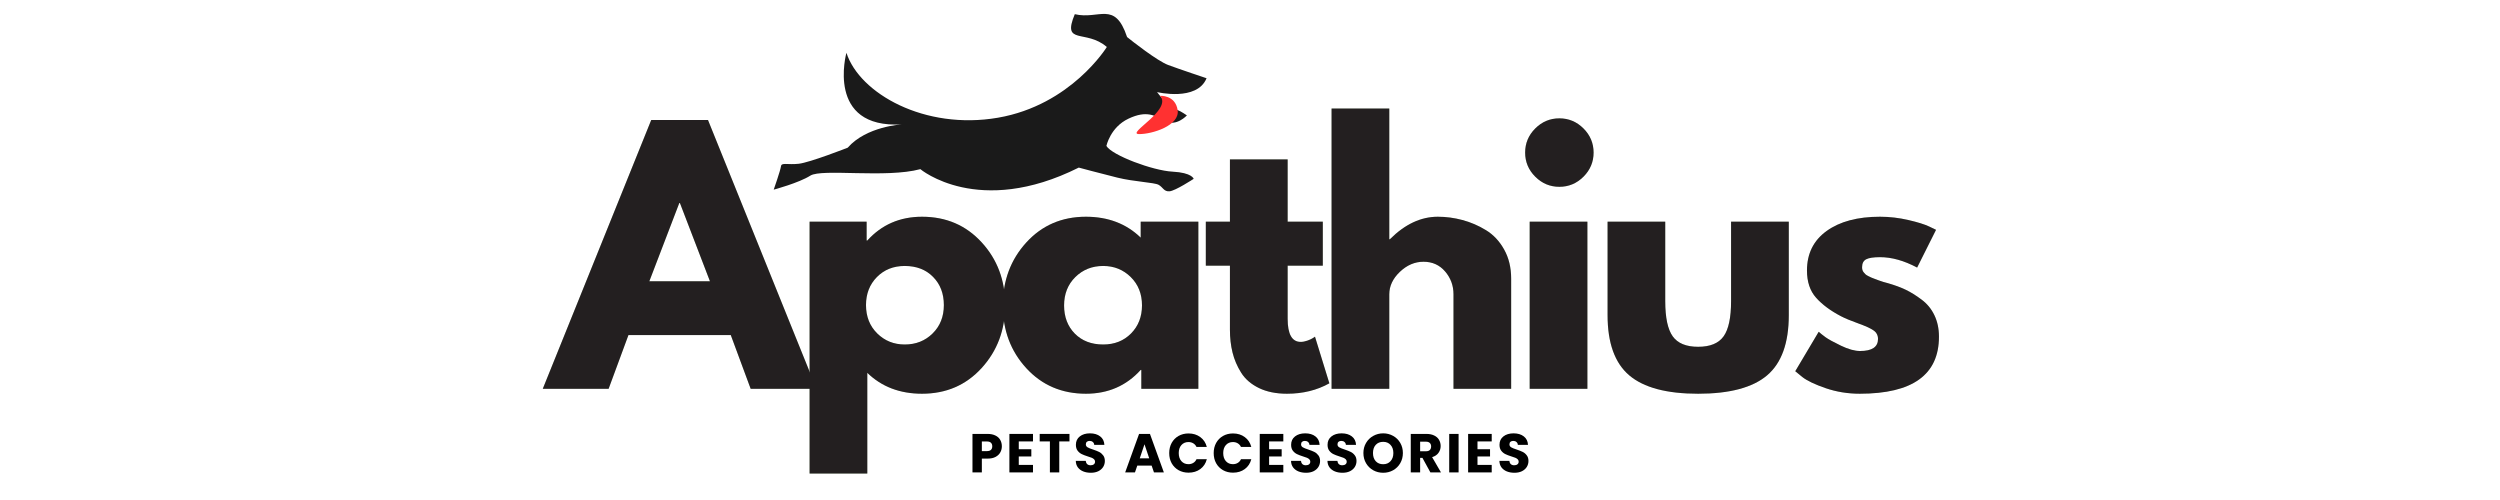<svg xmlns="http://www.w3.org/2000/svg" xmlns:xlink="http://www.w3.org/1999/xlink" width="1000" zoomAndPan="magnify" viewBox="0 0 750 150" height="200" preserveAspectRatio="xMidYMid meet" version="1.0"><defs><g/><clipPath id="66cb21b459"><rect x="0" width="423" y="0" height="121"/></clipPath><clipPath id="77f8c802aa"><path d="M 232.113 4 L 361.863 4 L 361.863 58 L 232.113 58 Z M 232.113 4 " clip-rule="nonzero"/></clipPath><clipPath id="b8a2815a53"><rect x="0" width="172" y="0" height="25"/></clipPath></defs><g transform="matrix(1, 0, 0, 1, 161, 29)"><g clip-path="url(#66cb21b459)"><g fill="#81a969" fill-opacity="0.4"><g transform="translate(4.563, 87.647)"><g><path d="M 46.828 -80.656 L 79.391 0 L 59.641 0 L 53.672 -16.125 L 22.969 -16.125 L 17.016 0 L -2.734 0 L 29.812 -80.656 Z M 47.422 -32.266 L 38.422 -55.719 L 38.219 -55.719 L 29.234 -32.266 Z M 47.422 -32.266 "/></g></g></g><g fill="#81a969" fill-opacity="0.4"><g transform="translate(76.018, 87.647)"><g><path d="M 57.484 -43.938 C 62.18 -38.82 64.531 -32.551 64.531 -25.125 C 64.531 -17.695 62.18 -11.406 57.484 -6.25 C 52.797 -1.102 46.832 1.469 39.594 1.469 C 32.945 1.469 27.473 -0.617 23.172 -4.797 L 23.172 25.422 L 5.859 25.422 L 5.859 -50.156 L 22.969 -50.156 L 22.969 -44.484 L 23.172 -44.484 C 27.473 -49.242 32.945 -51.625 39.594 -51.625 C 46.832 -51.625 52.797 -49.062 57.484 -43.938 Z M 42.766 -16.609 C 45.016 -18.828 46.141 -21.664 46.141 -25.125 C 46.141 -28.582 45.062 -31.398 42.906 -33.578 C 40.758 -35.766 37.926 -36.859 34.406 -36.859 C 31.02 -36.859 28.234 -35.75 26.047 -33.531 C 23.867 -31.312 22.781 -28.508 22.781 -25.125 C 22.781 -21.664 23.906 -18.828 26.156 -16.609 C 28.406 -14.398 31.156 -13.297 34.406 -13.297 C 37.738 -13.297 40.523 -14.398 42.766 -16.609 Z M 42.766 -16.609 "/></g></g></g><g fill="#81a969" fill-opacity="0.4"><g transform="translate(137.6, 87.647)"><g><path d="M 9.281 -6.203 C 4.594 -11.316 2.25 -17.586 2.25 -25.016 C 2.25 -32.453 4.594 -38.742 9.281 -43.891 C 13.977 -49.047 19.941 -51.625 27.172 -51.625 C 33.828 -51.625 39.305 -49.535 43.609 -45.359 L 43.609 -50.156 L 60.906 -50.156 L 60.906 0 L 43.797 0 L 43.797 -5.672 L 43.609 -5.672 C 39.305 -0.91 33.828 1.469 27.172 1.469 C 19.941 1.469 13.977 -1.086 9.281 -6.203 Z M 24 -33.531 C 21.75 -31.312 20.625 -28.473 20.625 -25.016 C 20.625 -21.566 21.695 -18.75 23.844 -16.562 C 26 -14.383 28.836 -13.297 32.359 -13.297 C 35.742 -13.297 38.531 -14.398 40.719 -16.609 C 42.906 -18.828 44 -21.633 44 -25.031 C 44 -28.477 42.875 -31.312 40.625 -33.531 C 38.375 -35.75 35.617 -36.859 32.359 -36.859 C 29.035 -36.859 26.25 -35.75 24 -33.531 Z M 24 -33.531 "/></g></g></g><g fill="#81a969" fill-opacity="0.4"><g transform="translate(199.183, 87.647)"><g><path d="M 8.797 -50.156 L 8.797 -68.828 L 26.109 -68.828 L 26.109 -50.156 L 36.656 -50.156 L 36.656 -36.953 L 26.109 -36.953 L 26.109 -21.016 C 26.109 -16.391 27.41 -14.078 30.016 -14.078 C 30.66 -14.078 31.344 -14.207 32.062 -14.469 C 32.781 -14.727 33.336 -14.988 33.734 -15.25 L 34.312 -15.641 L 38.625 -1.656 C 34.906 0.426 30.664 1.469 25.906 1.469 C 22.645 1.469 19.844 0.898 17.5 -0.234 C 15.156 -1.379 13.379 -2.91 12.172 -4.828 C 10.961 -6.754 10.098 -8.773 9.578 -10.891 C 9.055 -13.016 8.797 -15.285 8.797 -17.703 L 8.797 -36.953 L 1.562 -36.953 L 1.562 -50.156 Z M 8.797 -50.156 "/></g></g></g><g fill="#81a969" fill-opacity="0.4"><g transform="translate(232.613, 87.647)"><g><path d="M 5.859 0 L 5.859 -84.078 L 23.172 -84.078 L 23.172 -44.875 L 23.359 -44.875 C 27.859 -49.375 32.648 -51.625 37.734 -51.625 C 40.211 -51.625 42.672 -51.297 45.109 -50.641 C 47.555 -49.992 49.906 -48.984 52.156 -47.609 C 54.406 -46.242 56.227 -44.305 57.625 -41.797 C 59.031 -39.285 59.734 -36.367 59.734 -33.047 L 59.734 0 L 42.438 0 L 42.438 -28.359 C 42.438 -30.961 41.602 -33.238 39.938 -35.188 C 38.27 -37.145 36.102 -38.125 33.438 -38.125 C 30.832 -38.125 28.469 -37.113 26.344 -35.094 C 24.227 -33.07 23.172 -30.828 23.172 -28.359 L 23.172 0 Z M 5.859 0 "/></g></g></g><g fill="#81a969" fill-opacity="0.4"><g transform="translate(292.045, 87.647)"><g><path d="M 7.531 -78.109 C 9.551 -80.129 11.961 -81.141 14.766 -81.141 C 17.566 -81.141 19.977 -80.129 22 -78.109 C 24.02 -76.086 25.031 -73.676 25.031 -70.875 C 25.031 -68.07 24.02 -65.66 22 -63.641 C 19.977 -61.617 17.566 -60.609 14.766 -60.609 C 11.961 -60.609 9.551 -61.617 7.531 -63.641 C 5.508 -65.66 4.5 -68.07 4.5 -70.875 C 4.5 -73.676 5.508 -76.086 7.531 -78.109 Z M 5.859 -50.156 L 5.859 0 L 23.172 0 L 23.172 -50.156 Z M 5.859 -50.156 "/></g></g></g><g fill="#81a969" fill-opacity="0.4"><g transform="translate(316.384, 87.647)"><g><path d="M 22.188 -50.156 L 22.188 -26.297 C 22.188 -21.348 22.938 -17.828 24.438 -15.734 C 25.938 -13.648 28.477 -12.609 32.062 -12.609 C 35.645 -12.609 38.188 -13.648 39.688 -15.734 C 41.188 -17.828 41.938 -21.348 41.938 -26.297 L 41.938 -50.156 L 59.25 -50.156 L 59.25 -22.094 C 59.25 -13.75 57.082 -7.734 52.75 -4.047 C 48.414 -0.367 41.52 1.469 32.062 1.469 C 22.613 1.469 15.723 -0.367 11.391 -4.047 C 7.055 -7.734 4.891 -13.75 4.891 -22.094 L 4.891 -50.156 Z M 22.188 -50.156 "/></g></g></g><g fill="#81a969" fill-opacity="0.4"><g transform="translate(375.327, 87.647)"><g><path d="M 27.672 -51.625 C 30.535 -51.625 33.367 -51.297 36.172 -50.641 C 38.973 -49.992 41.062 -49.344 42.438 -48.688 L 44.484 -47.703 L 38.812 -36.375 C 34.906 -38.457 31.191 -39.5 27.672 -39.5 C 25.711 -39.5 24.328 -39.285 23.516 -38.859 C 22.703 -38.43 22.297 -37.633 22.297 -36.469 C 22.297 -36.207 22.328 -35.945 22.391 -35.688 C 22.453 -35.426 22.582 -35.18 22.781 -34.953 C 22.977 -34.723 23.156 -34.523 23.312 -34.359 C 23.477 -34.203 23.754 -34.023 24.141 -33.828 C 24.535 -33.629 24.848 -33.477 25.078 -33.375 C 25.305 -33.281 25.68 -33.133 26.203 -32.938 C 26.723 -32.75 27.113 -32.602 27.375 -32.5 C 27.633 -32.406 28.07 -32.258 28.688 -32.062 C 29.312 -31.875 29.785 -31.742 30.109 -31.672 C 32.129 -31.086 33.891 -30.438 35.391 -29.719 C 36.891 -29 38.469 -28.02 40.125 -26.781 C 41.789 -25.551 43.078 -23.988 43.984 -22.094 C 44.898 -20.207 45.359 -18.055 45.359 -15.641 C 45.359 -4.234 37.441 1.469 21.609 1.469 C 18.023 1.469 14.617 0.914 11.391 -0.188 C 8.16 -1.301 5.832 -2.41 4.406 -3.516 L 2.25 -5.281 L 9.281 -17.109 C 9.801 -16.648 10.484 -16.109 11.328 -15.484 C 12.18 -14.867 13.719 -14.023 15.938 -12.953 C 18.156 -11.879 20.078 -11.344 21.703 -11.344 C 25.285 -11.344 27.078 -12.547 27.078 -14.953 C 27.078 -16.066 26.617 -16.93 25.703 -17.547 C 24.797 -18.172 23.25 -18.875 21.062 -19.656 C 18.883 -20.438 17.176 -21.148 15.938 -21.797 C 12.812 -23.43 10.332 -25.273 8.5 -27.328 C 6.676 -29.379 5.766 -32.098 5.766 -35.484 C 5.766 -40.566 7.734 -44.523 11.672 -47.359 C 15.617 -50.203 20.953 -51.625 27.672 -51.625 Z M 27.672 -51.625 "/></g></g></g><g fill="#231f20" fill-opacity="1"><g transform="translate(4.563, 87.647)"><g><path d="M 46.828 -80.656 L 79.391 0 L 59.641 0 L 53.672 -16.125 L 22.969 -16.125 L 17.016 0 L -2.734 0 L 29.812 -80.656 Z M 47.422 -32.266 L 38.422 -55.719 L 38.219 -55.719 L 29.234 -32.266 Z M 47.422 -32.266 "/></g></g></g><g fill="#231f20" fill-opacity="1"><g transform="translate(76.018, 87.647)"><g><path d="M 57.484 -43.938 C 62.18 -38.82 64.531 -32.551 64.531 -25.125 C 64.531 -17.695 62.18 -11.406 57.484 -6.25 C 52.797 -1.102 46.832 1.469 39.594 1.469 C 32.945 1.469 27.473 -0.617 23.172 -4.797 L 23.172 25.422 L 5.859 25.422 L 5.859 -50.156 L 22.969 -50.156 L 22.969 -44.484 L 23.172 -44.484 C 27.473 -49.242 32.945 -51.625 39.594 -51.625 C 46.832 -51.625 52.797 -49.062 57.484 -43.938 Z M 42.766 -16.609 C 45.016 -18.828 46.141 -21.664 46.141 -25.125 C 46.141 -28.582 45.062 -31.398 42.906 -33.578 C 40.758 -35.766 37.926 -36.859 34.406 -36.859 C 31.02 -36.859 28.234 -35.75 26.047 -33.531 C 23.867 -31.312 22.781 -28.508 22.781 -25.125 C 22.781 -21.664 23.906 -18.828 26.156 -16.609 C 28.406 -14.398 31.156 -13.297 34.406 -13.297 C 37.738 -13.297 40.523 -14.398 42.766 -16.609 Z M 42.766 -16.609 "/></g></g></g><g fill="#231f20" fill-opacity="1"><g transform="translate(137.6, 87.647)"><g><path d="M 9.281 -6.203 C 4.594 -11.316 2.25 -17.586 2.25 -25.016 C 2.25 -32.453 4.594 -38.742 9.281 -43.891 C 13.977 -49.047 19.941 -51.625 27.172 -51.625 C 33.828 -51.625 39.305 -49.535 43.609 -45.359 L 43.609 -50.156 L 60.906 -50.156 L 60.906 0 L 43.797 0 L 43.797 -5.672 L 43.609 -5.672 C 39.305 -0.91 33.828 1.469 27.172 1.469 C 19.941 1.469 13.977 -1.086 9.281 -6.203 Z M 24 -33.531 C 21.75 -31.312 20.625 -28.473 20.625 -25.016 C 20.625 -21.566 21.695 -18.75 23.844 -16.562 C 26 -14.383 28.836 -13.297 32.359 -13.297 C 35.742 -13.297 38.531 -14.398 40.719 -16.609 C 42.906 -18.828 44 -21.633 44 -25.031 C 44 -28.477 42.875 -31.312 40.625 -33.531 C 38.375 -35.75 35.617 -36.859 32.359 -36.859 C 29.035 -36.859 26.25 -35.75 24 -33.531 Z M 24 -33.531 "/></g></g></g><g fill="#231f20" fill-opacity="1"><g transform="translate(199.183, 87.647)"><g><path d="M 8.797 -50.156 L 8.797 -68.828 L 26.109 -68.828 L 26.109 -50.156 L 36.656 -50.156 L 36.656 -36.953 L 26.109 -36.953 L 26.109 -21.016 C 26.109 -16.391 27.41 -14.078 30.016 -14.078 C 30.66 -14.078 31.344 -14.207 32.062 -14.469 C 32.781 -14.727 33.336 -14.988 33.734 -15.25 L 34.312 -15.641 L 38.625 -1.656 C 34.906 0.426 30.664 1.469 25.906 1.469 C 22.645 1.469 19.844 0.898 17.5 -0.234 C 15.156 -1.379 13.379 -2.91 12.172 -4.828 C 10.961 -6.754 10.098 -8.773 9.578 -10.891 C 9.055 -13.016 8.797 -15.285 8.797 -17.703 L 8.797 -36.953 L 1.562 -36.953 L 1.562 -50.156 Z M 8.797 -50.156 "/></g></g></g><g fill="#231f20" fill-opacity="1"><g transform="translate(232.613, 87.647)"><g><path d="M 5.859 0 L 5.859 -84.078 L 23.172 -84.078 L 23.172 -44.875 L 23.359 -44.875 C 27.859 -49.375 32.648 -51.625 37.734 -51.625 C 40.211 -51.625 42.672 -51.297 45.109 -50.641 C 47.555 -49.992 49.906 -48.984 52.156 -47.609 C 54.406 -46.242 56.227 -44.305 57.625 -41.797 C 59.031 -39.285 59.734 -36.367 59.734 -33.047 L 59.734 0 L 42.438 0 L 42.438 -28.359 C 42.438 -30.961 41.602 -33.238 39.938 -35.188 C 38.27 -37.145 36.102 -38.125 33.438 -38.125 C 30.832 -38.125 28.469 -37.113 26.344 -35.094 C 24.227 -33.07 23.172 -30.828 23.172 -28.359 L 23.172 0 Z M 5.859 0 "/></g></g></g><g fill="#231f20" fill-opacity="1"><g transform="translate(292.045, 87.647)"><g><path d="M 7.531 -78.109 C 9.551 -80.129 11.961 -81.141 14.766 -81.141 C 17.566 -81.141 19.977 -80.129 22 -78.109 C 24.02 -76.086 25.031 -73.676 25.031 -70.875 C 25.031 -68.07 24.02 -65.66 22 -63.641 C 19.977 -61.617 17.566 -60.609 14.766 -60.609 C 11.961 -60.609 9.551 -61.617 7.531 -63.641 C 5.508 -65.66 4.5 -68.07 4.5 -70.875 C 4.5 -73.676 5.508 -76.086 7.531 -78.109 Z M 5.859 -50.156 L 5.859 0 L 23.172 0 L 23.172 -50.156 Z M 5.859 -50.156 "/></g></g></g><g fill="#231f20" fill-opacity="1"><g transform="translate(316.384, 87.647)"><g><path d="M 22.188 -50.156 L 22.188 -26.297 C 22.188 -21.348 22.938 -17.828 24.438 -15.734 C 25.938 -13.648 28.477 -12.609 32.062 -12.609 C 35.645 -12.609 38.188 -13.648 39.688 -15.734 C 41.188 -17.828 41.938 -21.348 41.938 -26.297 L 41.938 -50.156 L 59.25 -50.156 L 59.25 -22.094 C 59.25 -13.75 57.082 -7.734 52.75 -4.047 C 48.414 -0.367 41.52 1.469 32.062 1.469 C 22.613 1.469 15.723 -0.367 11.391 -4.047 C 7.055 -7.734 4.891 -13.75 4.891 -22.094 L 4.891 -50.156 Z M 22.188 -50.156 "/></g></g></g><g fill="#231f20" fill-opacity="1"><g transform="translate(375.327, 87.647)"><g><path d="M 27.672 -51.625 C 30.535 -51.625 33.367 -51.297 36.172 -50.641 C 38.973 -49.992 41.062 -49.344 42.438 -48.688 L 44.484 -47.703 L 38.812 -36.375 C 34.906 -38.457 31.191 -39.5 27.672 -39.5 C 25.711 -39.5 24.328 -39.285 23.516 -38.859 C 22.703 -38.43 22.297 -37.633 22.297 -36.469 C 22.297 -36.207 22.328 -35.945 22.391 -35.688 C 22.453 -35.426 22.582 -35.18 22.781 -34.953 C 22.977 -34.723 23.156 -34.523 23.312 -34.359 C 23.477 -34.203 23.754 -34.023 24.141 -33.828 C 24.535 -33.629 24.848 -33.477 25.078 -33.375 C 25.305 -33.281 25.68 -33.133 26.203 -32.938 C 26.723 -32.75 27.113 -32.602 27.375 -32.5 C 27.633 -32.406 28.07 -32.258 28.688 -32.062 C 29.312 -31.875 29.785 -31.742 30.109 -31.672 C 32.129 -31.086 33.891 -30.438 35.391 -29.719 C 36.891 -29 38.469 -28.02 40.125 -26.781 C 41.789 -25.551 43.078 -23.988 43.984 -22.094 C 44.898 -20.207 45.359 -18.055 45.359 -15.641 C 45.359 -4.234 37.441 1.469 21.609 1.469 C 18.023 1.469 14.617 0.914 11.391 -0.188 C 8.16 -1.301 5.832 -2.41 4.406 -3.516 L 2.25 -5.281 L 9.281 -17.109 C 9.801 -16.648 10.484 -16.109 11.328 -15.484 C 12.18 -14.867 13.719 -14.023 15.938 -12.953 C 18.156 -11.879 20.078 -11.344 21.703 -11.344 C 25.285 -11.344 27.078 -12.547 27.078 -14.953 C 27.078 -16.066 26.617 -16.93 25.703 -17.547 C 24.797 -18.172 23.25 -18.875 21.062 -19.656 C 18.883 -20.438 17.176 -21.148 15.938 -21.797 C 12.812 -23.43 10.332 -25.273 8.5 -27.328 C 6.676 -29.379 5.766 -32.098 5.766 -35.484 C 5.766 -40.566 7.734 -44.523 11.672 -47.359 C 15.617 -50.203 20.953 -51.625 27.672 -51.625 Z M 27.672 -51.625 "/></g></g></g></g></g><g clip-path="url(#77f8c802aa)"><path fill="#1a1a1a" d="M 332.047 14.098 C 332.047 14.098 321.348 31.523 299.379 35.316 C 277.406 39.109 257.875 28.047 253.926 15.84 C 253.926 15.84 247.59 38.668 270.574 37.316 C 270.574 37.316 259.926 37.887 254.316 44.305 C 254.316 44.305 242.941 48.77 239.59 49.133 C 236.215 49.496 234.449 48.668 234.293 49.887 C 234.137 51.133 232.113 56.898 232.113 56.898 C 232.113 56.898 239.668 54.875 243.098 52.691 C 246.527 50.512 265.875 53.523 276.105 50.742 C 276.105 50.742 293.48 65.367 323.633 50.277 C 323.633 50.277 330.18 52.043 335.219 53.289 C 340.254 54.535 346.254 54.719 347.578 55.445 C 348.902 56.172 349.137 57.523 350.852 57.391 C 352.59 57.262 358.098 53.652 358.098 53.652 C 358.098 53.652 357.684 51.809 351.762 51.496 C 345.84 51.184 333.633 46.613 331.918 43.785 C 331.918 43.785 333.086 38.176 338.543 35.602 C 343.996 33.031 346.438 34.641 349.684 36.355 C 352.93 38.043 356.07 34.617 356.07 34.617 C 356.07 34.617 354.148 33.293 353.293 33.031 C 352.438 32.773 349.633 31.031 347.113 27.629 C 347.113 27.629 359.086 30.512 361.969 23.473 C 361.969 23.473 353.734 20.723 350.461 19.5 C 347.191 18.281 339.555 12.281 338.125 11.113 C 334.438 0.047 329.711 5.996 322.438 4.254 C 318.492 13.711 325.762 8.645 332.047 14.098 " fill-opacity="1" fill-rule="evenodd"/></g><path fill="#ff3131" d="M 347.996 28.746 C 347.996 28.746 352.59 28.41 353.293 33.031 C 353.996 37.656 345.656 40.277 341.684 40.227 C 337.711 40.172 351.863 32.902 347.996 28.746 " fill-opacity="1" fill-rule="evenodd"/><g transform="matrix(1, 0, 0, 1, 289, 123)"><g clip-path="url(#b8a2815a53)"><g fill="#000000" fill-opacity="1"><g transform="translate(1.726, 18.722)"><g><path d="M 9.828 -7.828 C 9.828 -7.16 9.672 -6.551 9.359 -6 C 9.055 -5.445 8.586 -5 7.953 -4.656 C 7.316 -4.312 6.523 -4.141 5.578 -4.141 L 3.828 -4.141 L 3.828 0 L 1.016 0 L 1.016 -11.547 L 5.578 -11.547 C 6.492 -11.547 7.27 -11.383 7.906 -11.062 C 8.551 -10.75 9.031 -10.312 9.344 -9.75 C 9.664 -9.195 9.828 -8.555 9.828 -7.828 Z M 5.359 -6.391 C 5.898 -6.391 6.301 -6.516 6.562 -6.766 C 6.82 -7.016 6.953 -7.367 6.953 -7.828 C 6.953 -8.285 6.82 -8.641 6.562 -8.891 C 6.301 -9.148 5.898 -9.281 5.359 -9.281 L 3.828 -9.281 L 3.828 -6.391 Z M 5.359 -6.391 "/></g></g></g><g fill="#000000" fill-opacity="1"><g transform="translate(12.803, 18.722)"><g><path d="M 3.828 -9.297 L 3.828 -6.953 L 7.594 -6.953 L 7.594 -4.781 L 3.828 -4.781 L 3.828 -2.25 L 8.094 -2.25 L 8.094 0 L 1.016 0 L 1.016 -11.547 L 8.094 -11.547 L 8.094 -9.297 Z M 3.828 -9.297 "/></g></g></g><g fill="#000000" fill-opacity="1"><g transform="translate(22.515, 18.722)"><g><path d="M 9.328 -11.547 L 9.328 -9.297 L 6.266 -9.297 L 6.266 0 L 3.453 0 L 3.453 -9.297 L 0.391 -9.297 L 0.391 -11.547 Z M 9.328 -11.547 "/></g></g></g><g fill="#000000" fill-opacity="1"><g transform="translate(33.049, 18.722)"><g><path d="M 5.203 0.109 C 4.359 0.109 3.598 -0.023 2.922 -0.297 C 2.254 -0.566 1.719 -0.969 1.312 -1.5 C 0.914 -2.039 0.707 -2.691 0.688 -3.453 L 3.688 -3.453 C 3.727 -3.023 3.875 -2.695 4.125 -2.469 C 4.383 -2.25 4.711 -2.141 5.109 -2.141 C 5.523 -2.141 5.852 -2.234 6.094 -2.422 C 6.344 -2.617 6.469 -2.883 6.469 -3.219 C 6.469 -3.508 6.367 -3.75 6.172 -3.938 C 5.984 -4.125 5.75 -4.273 5.469 -4.391 C 5.188 -4.516 4.789 -4.648 4.281 -4.797 C 3.531 -5.035 2.922 -5.27 2.453 -5.5 C 1.984 -5.727 1.578 -6.066 1.234 -6.516 C 0.891 -6.961 0.719 -7.551 0.719 -8.281 C 0.719 -9.352 1.109 -10.191 1.891 -10.797 C 2.672 -11.41 3.688 -11.719 4.938 -11.719 C 6.207 -11.719 7.234 -11.41 8.016 -10.797 C 8.797 -10.191 9.211 -9.348 9.266 -8.266 L 6.219 -8.266 C 6.195 -8.629 6.055 -8.914 5.797 -9.125 C 5.547 -9.344 5.227 -9.453 4.844 -9.453 C 4.5 -9.453 4.223 -9.363 4.016 -9.188 C 3.805 -9.008 3.703 -8.75 3.703 -8.406 C 3.703 -8.031 3.875 -7.738 4.219 -7.531 C 4.57 -7.32 5.125 -7.098 5.875 -6.859 C 6.625 -6.609 7.227 -6.367 7.688 -6.141 C 8.156 -5.91 8.555 -5.57 8.891 -5.125 C 9.234 -4.688 9.406 -4.125 9.406 -3.438 C 9.406 -2.781 9.238 -2.18 8.906 -1.641 C 8.57 -1.109 8.086 -0.68 7.453 -0.359 C 6.816 -0.047 6.066 0.109 5.203 0.109 Z M 5.203 0.109 "/></g></g></g><g fill="#000000" fill-opacity="1"><g transform="translate(43.978, 18.722)"><g/></g></g><g fill="#000000" fill-opacity="1"><g transform="translate(48.284, 18.722)"><g><path d="M 8.203 -2.047 L 3.906 -2.047 L 3.203 0 L 0.266 0 L 4.438 -11.547 L 7.703 -11.547 L 11.875 0 L 8.906 0 Z M 7.484 -4.219 L 6.062 -8.438 L 4.641 -4.219 Z M 7.484 -4.219 "/></g></g></g><g fill="#000000" fill-opacity="1"><g transform="translate(61.217, 18.722)"><g><path d="M 0.547 -5.797 C 0.547 -6.93 0.789 -7.945 1.281 -8.844 C 1.781 -9.738 2.469 -10.438 3.344 -10.938 C 4.227 -11.438 5.227 -11.688 6.344 -11.688 C 7.719 -11.688 8.895 -11.32 9.875 -10.594 C 10.852 -9.875 11.504 -8.891 11.828 -7.641 L 8.734 -7.641 C 8.504 -8.117 8.176 -8.484 7.75 -8.734 C 7.332 -8.984 6.852 -9.109 6.312 -9.109 C 5.445 -9.109 4.742 -8.805 4.203 -8.203 C 3.672 -7.609 3.406 -6.805 3.406 -5.797 C 3.406 -4.785 3.672 -3.977 4.203 -3.375 C 4.742 -2.77 5.445 -2.469 6.312 -2.469 C 6.852 -2.469 7.332 -2.594 7.75 -2.844 C 8.176 -3.094 8.504 -3.461 8.734 -3.953 L 11.828 -3.953 C 11.504 -2.703 10.852 -1.719 9.875 -1 C 8.895 -0.281 7.719 0.078 6.344 0.078 C 5.227 0.078 4.227 -0.172 3.344 -0.672 C 2.469 -1.172 1.781 -1.863 1.281 -2.75 C 0.789 -3.633 0.547 -4.648 0.547 -5.797 Z M 0.547 -5.797 "/></g></g></g><g fill="#000000" fill-opacity="1"><g transform="translate(74.561, 18.722)"><g><path d="M 0.547 -5.797 C 0.547 -6.93 0.789 -7.945 1.281 -8.844 C 1.781 -9.738 2.469 -10.438 3.344 -10.938 C 4.227 -11.438 5.227 -11.688 6.344 -11.688 C 7.719 -11.688 8.895 -11.32 9.875 -10.594 C 10.852 -9.875 11.504 -8.891 11.828 -7.641 L 8.734 -7.641 C 8.504 -8.117 8.176 -8.484 7.75 -8.734 C 7.332 -8.984 6.852 -9.109 6.312 -9.109 C 5.445 -9.109 4.742 -8.805 4.203 -8.203 C 3.672 -7.609 3.406 -6.805 3.406 -5.797 C 3.406 -4.785 3.672 -3.977 4.203 -3.375 C 4.742 -2.77 5.445 -2.469 6.312 -2.469 C 6.852 -2.469 7.332 -2.594 7.75 -2.844 C 8.176 -3.094 8.504 -3.461 8.734 -3.953 L 11.828 -3.953 C 11.504 -2.703 10.852 -1.719 9.875 -1 C 8.895 -0.281 7.719 0.078 6.344 0.078 C 5.227 0.078 4.227 -0.172 3.344 -0.672 C 2.469 -1.172 1.781 -1.863 1.281 -2.75 C 0.789 -3.633 0.547 -4.648 0.547 -5.797 Z M 0.547 -5.797 "/></g></g></g><g fill="#000000" fill-opacity="1"><g transform="translate(87.905, 18.722)"><g><path d="M 3.828 -9.297 L 3.828 -6.953 L 7.594 -6.953 L 7.594 -4.781 L 3.828 -4.781 L 3.828 -2.25 L 8.094 -2.25 L 8.094 0 L 1.016 0 L 1.016 -11.547 L 8.094 -11.547 L 8.094 -9.297 Z M 3.828 -9.297 "/></g></g></g><g fill="#000000" fill-opacity="1"><g transform="translate(97.618, 18.722)"><g><path d="M 5.203 0.109 C 4.359 0.109 3.598 -0.023 2.922 -0.297 C 2.254 -0.566 1.719 -0.969 1.312 -1.5 C 0.914 -2.039 0.707 -2.691 0.688 -3.453 L 3.688 -3.453 C 3.727 -3.023 3.875 -2.695 4.125 -2.469 C 4.383 -2.25 4.711 -2.141 5.109 -2.141 C 5.523 -2.141 5.852 -2.234 6.094 -2.422 C 6.344 -2.617 6.469 -2.883 6.469 -3.219 C 6.469 -3.508 6.367 -3.75 6.172 -3.938 C 5.984 -4.125 5.75 -4.273 5.469 -4.391 C 5.188 -4.516 4.789 -4.648 4.281 -4.797 C 3.531 -5.035 2.922 -5.27 2.453 -5.5 C 1.984 -5.727 1.578 -6.066 1.234 -6.516 C 0.891 -6.961 0.719 -7.551 0.719 -8.281 C 0.719 -9.352 1.109 -10.191 1.891 -10.797 C 2.672 -11.41 3.688 -11.719 4.938 -11.719 C 6.207 -11.719 7.234 -11.41 8.016 -10.797 C 8.797 -10.191 9.211 -9.348 9.266 -8.266 L 6.219 -8.266 C 6.195 -8.629 6.055 -8.914 5.797 -9.125 C 5.547 -9.344 5.227 -9.453 4.844 -9.453 C 4.5 -9.453 4.223 -9.363 4.016 -9.188 C 3.805 -9.008 3.703 -8.75 3.703 -8.406 C 3.703 -8.031 3.875 -7.738 4.219 -7.531 C 4.57 -7.32 5.125 -7.098 5.875 -6.859 C 6.625 -6.609 7.227 -6.367 7.688 -6.141 C 8.156 -5.91 8.555 -5.57 8.891 -5.125 C 9.234 -4.688 9.406 -4.125 9.406 -3.438 C 9.406 -2.781 9.238 -2.18 8.906 -1.641 C 8.57 -1.109 8.086 -0.68 7.453 -0.359 C 6.816 -0.047 6.066 0.109 5.203 0.109 Z M 5.203 0.109 "/></g></g></g><g fill="#000000" fill-opacity="1"><g transform="translate(108.546, 18.722)"><g><path d="M 5.203 0.109 C 4.359 0.109 3.598 -0.023 2.922 -0.297 C 2.254 -0.566 1.719 -0.969 1.312 -1.5 C 0.914 -2.039 0.707 -2.691 0.688 -3.453 L 3.688 -3.453 C 3.727 -3.023 3.875 -2.695 4.125 -2.469 C 4.383 -2.25 4.711 -2.141 5.109 -2.141 C 5.523 -2.141 5.852 -2.234 6.094 -2.422 C 6.344 -2.617 6.469 -2.883 6.469 -3.219 C 6.469 -3.508 6.367 -3.75 6.172 -3.938 C 5.984 -4.125 5.75 -4.273 5.469 -4.391 C 5.188 -4.516 4.789 -4.648 4.281 -4.797 C 3.531 -5.035 2.922 -5.27 2.453 -5.5 C 1.984 -5.727 1.578 -6.066 1.234 -6.516 C 0.891 -6.961 0.719 -7.551 0.719 -8.281 C 0.719 -9.352 1.109 -10.191 1.891 -10.797 C 2.672 -11.41 3.688 -11.719 4.938 -11.719 C 6.207 -11.719 7.234 -11.41 8.016 -10.797 C 8.797 -10.191 9.211 -9.348 9.266 -8.266 L 6.219 -8.266 C 6.195 -8.629 6.055 -8.914 5.797 -9.125 C 5.547 -9.344 5.227 -9.453 4.844 -9.453 C 4.5 -9.453 4.223 -9.363 4.016 -9.188 C 3.805 -9.008 3.703 -8.75 3.703 -8.406 C 3.703 -8.031 3.875 -7.738 4.219 -7.531 C 4.57 -7.32 5.125 -7.098 5.875 -6.859 C 6.625 -6.609 7.227 -6.367 7.688 -6.141 C 8.156 -5.91 8.555 -5.57 8.891 -5.125 C 9.234 -4.688 9.406 -4.125 9.406 -3.438 C 9.406 -2.781 9.238 -2.18 8.906 -1.641 C 8.57 -1.109 8.086 -0.68 7.453 -0.359 C 6.816 -0.047 6.066 0.109 5.203 0.109 Z M 5.203 0.109 "/></g></g></g><g fill="#000000" fill-opacity="1"><g transform="translate(119.474, 18.722)"><g><path d="M 6.484 0.109 C 5.398 0.109 4.406 -0.141 3.5 -0.641 C 2.594 -1.148 1.875 -1.852 1.344 -2.75 C 0.812 -3.656 0.547 -4.676 0.547 -5.812 C 0.547 -6.938 0.812 -7.945 1.344 -8.844 C 1.875 -9.75 2.594 -10.453 3.5 -10.953 C 4.406 -11.461 5.398 -11.719 6.484 -11.719 C 7.566 -11.719 8.562 -11.461 9.469 -10.953 C 10.375 -10.453 11.086 -9.75 11.609 -8.844 C 12.129 -7.945 12.391 -6.938 12.391 -5.812 C 12.391 -4.676 12.125 -3.656 11.594 -2.75 C 11.07 -1.852 10.359 -1.148 9.453 -0.641 C 8.555 -0.141 7.566 0.109 6.484 0.109 Z M 6.484 -2.453 C 7.398 -2.453 8.133 -2.758 8.688 -3.375 C 9.25 -3.988 9.531 -4.801 9.531 -5.812 C 9.531 -6.832 9.25 -7.645 8.688 -8.25 C 8.133 -8.863 7.398 -9.172 6.484 -9.172 C 5.547 -9.172 4.801 -8.867 4.25 -8.266 C 3.695 -7.66 3.422 -6.844 3.422 -5.812 C 3.422 -4.789 3.695 -3.973 4.25 -3.359 C 4.801 -2.754 5.547 -2.453 6.484 -2.453 Z M 6.484 -2.453 "/></g></g></g><g fill="#000000" fill-opacity="1"><g transform="translate(133.213, 18.722)"><g><path d="M 6.906 0 L 4.516 -4.359 L 3.828 -4.359 L 3.828 0 L 1.016 0 L 1.016 -11.547 L 5.734 -11.547 C 6.648 -11.547 7.426 -11.383 8.062 -11.062 C 8.707 -10.75 9.188 -10.316 9.5 -9.766 C 9.82 -9.211 9.984 -8.594 9.984 -7.906 C 9.984 -7.145 9.766 -6.461 9.328 -5.859 C 8.898 -5.254 8.266 -4.828 7.422 -4.578 L 10.078 0 Z M 3.828 -6.344 L 5.578 -6.344 C 6.086 -6.344 6.473 -6.469 6.734 -6.719 C 6.992 -6.977 7.125 -7.336 7.125 -7.797 C 7.125 -8.234 6.992 -8.578 6.734 -8.828 C 6.473 -9.086 6.086 -9.219 5.578 -9.219 L 3.828 -9.219 Z M 3.828 -6.344 "/></g></g></g><g fill="#000000" fill-opacity="1"><g transform="translate(144.749, 18.722)"><g><path d="M 3.828 -11.547 L 3.828 0 L 1.016 0 L 1.016 -11.547 Z M 3.828 -11.547 "/></g></g></g><g fill="#000000" fill-opacity="1"><g transform="translate(150.419, 18.722)"><g><path d="M 3.828 -9.297 L 3.828 -6.953 L 7.594 -6.953 L 7.594 -4.781 L 3.828 -4.781 L 3.828 -2.25 L 8.094 -2.25 L 8.094 0 L 1.016 0 L 1.016 -11.547 L 8.094 -11.547 L 8.094 -9.297 Z M 3.828 -9.297 "/></g></g></g><g fill="#000000" fill-opacity="1"><g transform="translate(160.132, 18.722)"><g><path d="M 5.203 0.109 C 4.359 0.109 3.598 -0.023 2.922 -0.297 C 2.254 -0.566 1.719 -0.969 1.312 -1.5 C 0.914 -2.039 0.707 -2.691 0.688 -3.453 L 3.688 -3.453 C 3.727 -3.023 3.875 -2.695 4.125 -2.469 C 4.383 -2.25 4.711 -2.141 5.109 -2.141 C 5.523 -2.141 5.852 -2.234 6.094 -2.422 C 6.344 -2.617 6.469 -2.883 6.469 -3.219 C 6.469 -3.508 6.367 -3.75 6.172 -3.938 C 5.984 -4.125 5.75 -4.273 5.469 -4.391 C 5.188 -4.516 4.789 -4.648 4.281 -4.797 C 3.531 -5.035 2.922 -5.27 2.453 -5.5 C 1.984 -5.727 1.578 -6.066 1.234 -6.516 C 0.891 -6.961 0.719 -7.551 0.719 -8.281 C 0.719 -9.352 1.109 -10.191 1.891 -10.797 C 2.672 -11.41 3.688 -11.719 4.938 -11.719 C 6.207 -11.719 7.234 -11.41 8.016 -10.797 C 8.797 -10.191 9.211 -9.348 9.266 -8.266 L 6.219 -8.266 C 6.195 -8.629 6.055 -8.914 5.797 -9.125 C 5.547 -9.344 5.227 -9.453 4.844 -9.453 C 4.5 -9.453 4.223 -9.363 4.016 -9.188 C 3.805 -9.008 3.703 -8.75 3.703 -8.406 C 3.703 -8.031 3.875 -7.738 4.219 -7.531 C 4.57 -7.32 5.125 -7.098 5.875 -6.859 C 6.625 -6.609 7.227 -6.367 7.688 -6.141 C 8.156 -5.91 8.555 -5.57 8.891 -5.125 C 9.234 -4.688 9.406 -4.125 9.406 -3.438 C 9.406 -2.781 9.238 -2.18 8.906 -1.641 C 8.57 -1.109 8.086 -0.68 7.453 -0.359 C 6.816 -0.047 6.066 0.109 5.203 0.109 Z M 5.203 0.109 "/></g></g></g></g></g></svg>
